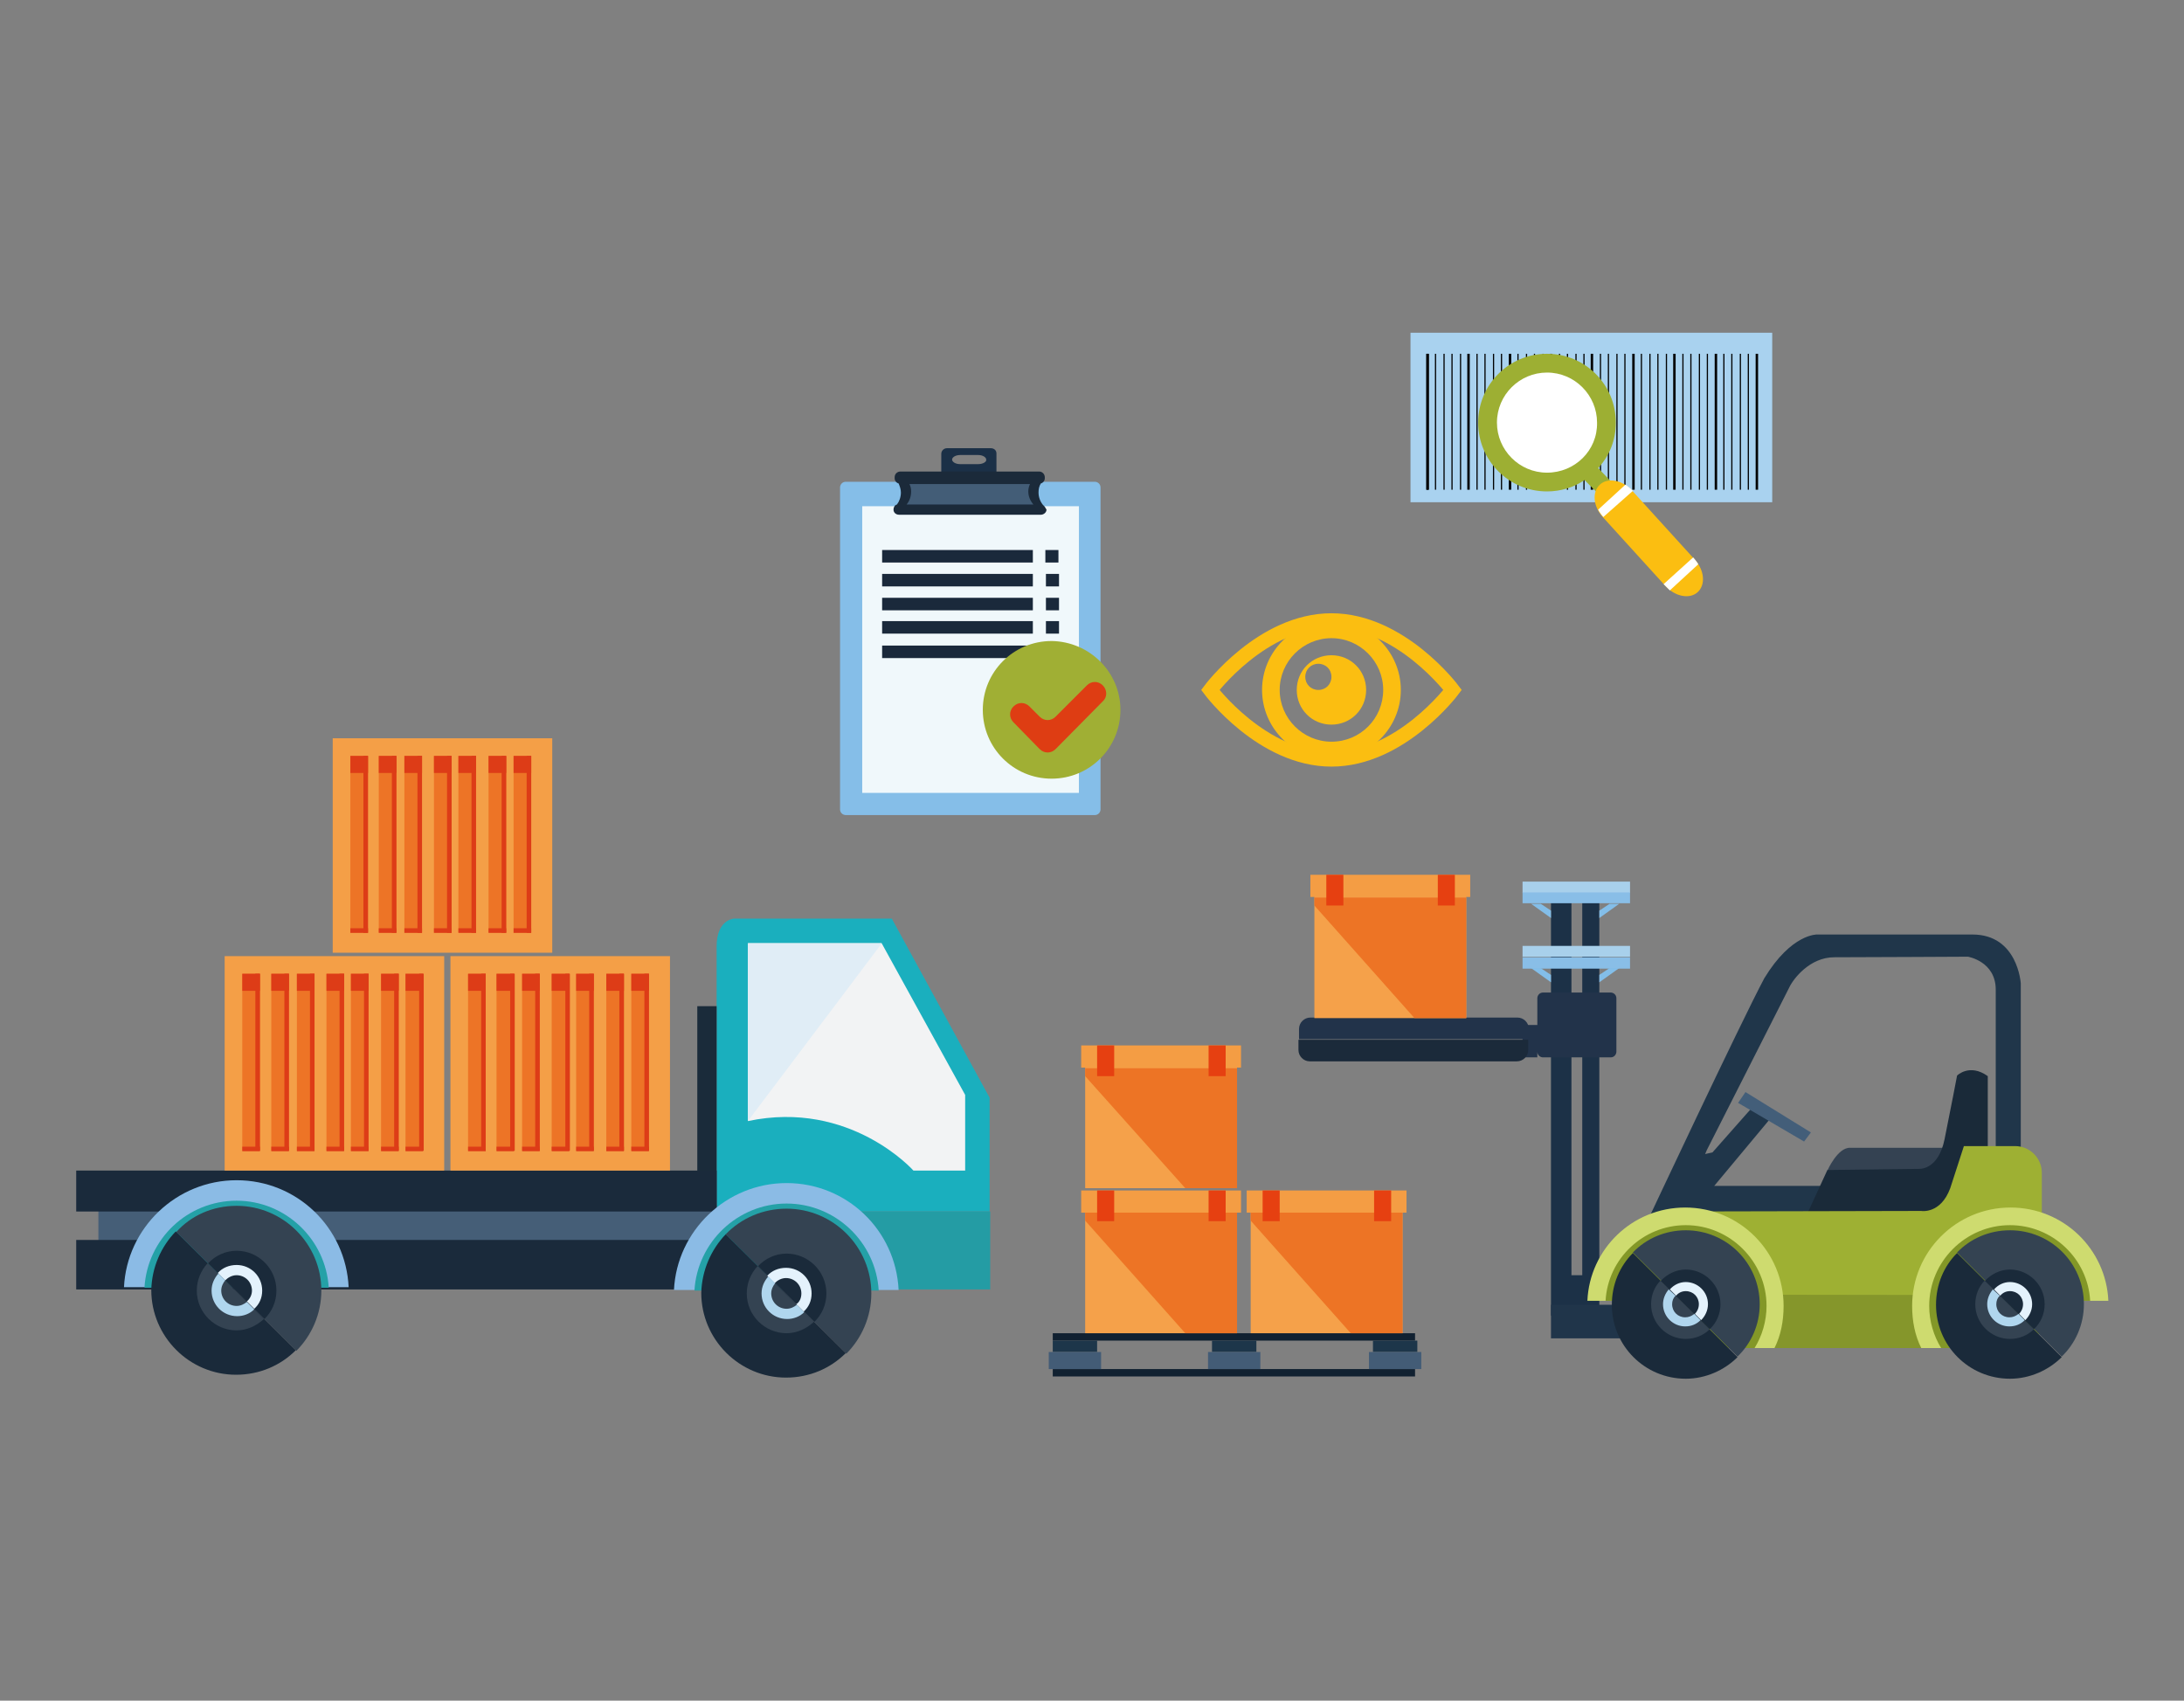 <?xml version="1.0" encoding="UTF-8" standalone="no"?> <svg xmlns="http://www.w3.org/2000/svg" xmlns:xlink="http://www.w3.org/1999/xlink" xmlns:serif="http://www.serif.com/" width="100%" height="100%" viewBox="0 0 384 299" version="1.1" xml:space="preserve" style="fill-rule:evenodd;clip-rule:evenodd;stroke-miterlimit:10;"><rect x="0" y="0" width="384" height="299" fill="#808080" stroke="none"/> <g> <g> <rect x="248" y="58.5" width="63.6" height="29.8" style="fill:rgb(169,210,239);"></rect> <g> <path d="M251,62.2L251,86.1" style="fill:none;fill-rule:nonzero;stroke:black;stroke-width:0.43px;"></path> <path d="M251,62.2L251,86.1" style="fill:none;fill-rule:nonzero;stroke:black;stroke-width:0.43px;"></path> <path d="M252.4,62.2L252.4,86.1" style="fill:none;fill-rule:nonzero;stroke:black;stroke-width:0.21px;"></path> <path d="M253.9,62.2L253.9,86.1" style="fill:none;fill-rule:nonzero;stroke:black;stroke-width:0.21px;"></path> <path d="M255.3,62.2L255.3,86.1" style="fill:none;fill-rule:nonzero;stroke:black;stroke-width:0.21px;"></path> <path d="M256.8,62.2L256.8,86.1" style="fill:none;fill-rule:nonzero;stroke:black;stroke-width:0.21px;"></path> <path d="M258.2,62.2L258.2,86.1" style="fill:none;fill-rule:nonzero;stroke:black;stroke-width:0.43px;"></path> <path d="M259.7,62.2L259.7,86.1" style="fill:none;fill-rule:nonzero;stroke:black;stroke-width:0.21px;"></path> <path d="M261.1,62.2L261.1,86.1" style="fill:none;fill-rule:nonzero;stroke:black;stroke-width:0.21px;"></path> <path d="M262.6,62.2L262.6,86.1" style="fill:none;fill-rule:nonzero;stroke:black;stroke-width:0.21px;"></path> <path d="M264,62.2L264,86.1" style="fill:none;fill-rule:nonzero;stroke:black;stroke-width:0.21px;"></path> <path d="M265.5,62.2L265.5,86.1" style="fill:none;fill-rule:nonzero;stroke:black;stroke-width:0.43px;"></path> <path d="M266.9,62.2L266.9,86.1" style="fill:none;fill-rule:nonzero;stroke:black;stroke-width:0.21px;"></path> <path d="M268.4,62.2L268.4,86.1" style="fill:none;fill-rule:nonzero;stroke:black;stroke-width:0.21px;"></path> <path d="M269.8,62.2L269.8,86.1" style="fill:none;fill-rule:nonzero;stroke:black;stroke-width:0.21px;"></path> <path d="M271.3,62.2L271.3,86.1" style="fill:none;fill-rule:nonzero;stroke:black;stroke-width:0.21px;"></path> <path d="M272.7,62.2L272.7,86.1" style="fill:none;fill-rule:nonzero;stroke:black;stroke-width:0.43px;"></path> <path d="M274.2,62.2L274.2,86.1" style="fill:none;fill-rule:nonzero;stroke:black;stroke-width:0.21px;"></path> <path d="M275.6,62.2L275.6,86.1" style="fill:none;fill-rule:nonzero;stroke:black;stroke-width:0.21px;"></path> <path d="M277.1,62.2L277.1,86.1" style="fill:none;fill-rule:nonzero;stroke:black;stroke-width:0.21px;"></path> <path d="M278.5,62.2L278.5,86.1" style="fill:none;fill-rule:nonzero;stroke:black;stroke-width:0.21px;"></path> <path d="M279.9,62.2L279.9,86.1" style="fill:none;fill-rule:nonzero;stroke:black;stroke-width:0.43px;"></path> <path d="M281.4,62.2L281.4,86.1" style="fill:none;fill-rule:nonzero;stroke:black;stroke-width:0.21px;"></path> <path d="M282.8,62.2L282.8,86.1" style="fill:none;fill-rule:nonzero;stroke:black;stroke-width:0.21px;"></path> <path d="M284.3,62.2L284.3,86.1" style="fill:none;fill-rule:nonzero;stroke:black;stroke-width:0.21px;"></path> <path d="M285.7,62.2L285.7,86.1" style="fill:none;fill-rule:nonzero;stroke:black;stroke-width:0.21px;"></path> <path d="M287.2,62.2L287.2,86.1" style="fill:none;fill-rule:nonzero;stroke:black;stroke-width:0.43px;"></path> <path d="M288.6,62.2L288.6,86.1" style="fill:none;fill-rule:nonzero;stroke:black;stroke-width:0.21px;"></path> <path d="M290.1,62.2L290.1,86.1" style="fill:none;fill-rule:nonzero;stroke:black;stroke-width:0.21px;"></path> <path d="M291.5,62.2L291.5,86.1" style="fill:none;fill-rule:nonzero;stroke:black;stroke-width:0.21px;"></path> <path d="M293,62.2L293,86.1" style="fill:none;fill-rule:nonzero;stroke:black;stroke-width:0.21px;"></path> <path d="M294.4,62.2L294.4,86.1" style="fill:none;fill-rule:nonzero;stroke:black;stroke-width:0.43px;"></path> <path d="M295.9,62.2L295.9,86.1" style="fill:none;fill-rule:nonzero;stroke:black;stroke-width:0.21px;"></path> <path d="M297.3,62.2L297.3,86.1" style="fill:none;fill-rule:nonzero;stroke:black;stroke-width:0.21px;"></path> <path d="M298.8,62.2L298.8,86.1" style="fill:none;fill-rule:nonzero;stroke:black;stroke-width:0.21px;"></path> <path d="M300.2,62.2L300.2,86.1" style="fill:none;fill-rule:nonzero;stroke:black;stroke-width:0.21px;"></path> <path d="M301.7,62.2L301.7,86.1" style="fill:none;fill-rule:nonzero;stroke:black;stroke-width:0.43px;"></path> <path d="M303.1,62.2L303.1,86.1" style="fill:none;fill-rule:nonzero;stroke:black;stroke-width:0.21px;"></path> <path d="M304.5,62.2L304.5,86.1" style="fill:none;fill-rule:nonzero;stroke:black;stroke-width:0.21px;"></path> <path d="M306,62.2L306,86.1" style="fill:none;fill-rule:nonzero;stroke:black;stroke-width:0.21px;"></path> <path d="M307.4,62.2L307.4,86.1" style="fill:none;fill-rule:nonzero;stroke:black;stroke-width:0.21px;"></path> <path d="M308.9,62.2L308.9,86.1" style="fill:none;fill-rule:nonzero;stroke:black;stroke-width:0.43px;"></path> </g> </g> <g> <path d="M284.1,74.3C284.1,67.6 278.7,62.2 272,62.2C265.3,62.2 259.9,67.6 259.9,74.3C259.9,81 265.3,86.4 272,86.4C274.4,86.4 276.7,85.7 278.6,84.4L281.3,87.1L283.5,84.9L281,82.3C283,80.1 284.1,77.4 284.1,74.3Z" style="fill:rgb(157,175,51);fill-rule:nonzero;"></path> <path d="M272,83.1C267.1,83.1 263.2,79.1 263.2,74.3C263.2,69.4 267.2,65.5 272,65.5C276.9,65.5 280.8,69.5 280.8,74.3C280.9,79.2 276.9,83.1 272,83.1Z" style="fill:white;fill-rule:nonzero;"></path> <path d="M298,98.4C299.7,100.3 299.9,102.8 298.5,104.1C297.1,105.4 294.5,104.9 292.8,103L281.8,90.9C280.1,89 279.9,86.5 281.3,85.2C282.7,83.9 285.3,84.4 287,86.3L298,98.4Z" style="fill:rgb(251,190,17);fill-rule:nonzero;"></path> <path d="M285.8,85.2C285.8,85.2 286.5,85.7 287.1,86.3L281.9,90.9C281.9,90.9 281.2,90.1 281,89.6L285.8,85.2Z" style="fill:white;fill-rule:nonzero;"></path> <path d="M292.5,102.7L297.7,98C297.7,98 298.4,98.8 298.6,99.2L293.6,103.8C293.6,103.8 293.1,103.3 292.5,102.7Z" style="fill:white;fill-rule:nonzero;"></path> </g> <g> <g> <rect x="185.1" y="234.4" width="63.7" height="1.3" style="fill:rgb(17,33,49);"></rect> <rect x="185.1" y="240.7" width="63.7" height="1.3" style="fill:rgb(17,33,49);"></rect> <rect x="185.1" y="235.7" width="7.8" height="2" style="fill:rgb(29,54,74);"></rect> <rect x="184.4" y="237.7" width="9.2" height="3" style="fill:rgb(67,92,118);"></rect> <rect x="213.1" y="235.7" width="7.8" height="2" style="fill:rgb(29,54,74);"></rect> <rect x="212.4" y="237.7" width="9.2" height="3" style="fill:rgb(67,92,118);"></rect> <rect x="241.4" y="235.7" width="7.8" height="2" style="fill:rgb(29,54,74);"></rect> <rect x="240.7" y="237.7" width="9.2" height="3" style="fill:rgb(67,92,118);"></rect> </g> <g> <g> <path d="M276.3,156.9L276.3,224.2L278.2,224.2L278.2,156.9L281.2,156.9L281.2,231.3L272.7,231.3L272.7,156.9L276.3,156.9Z" style="fill:rgb(28,49,71);fill-rule:nonzero;"></path> <rect x="272.7" y="229.4" width="23.7" height="5.9" style="fill:rgb(32,53,74);"></rect> <path d="M294.4,213.9L289.7,214.6C289.7,214.6 305.9,180.1 310.2,172C315,164.1 319.5,164.3 319.5,164.3L346.8,164.3C354.8,164.3 355.3,172.9 355.3,172.9L355.3,202.8L350.9,202.6L350.9,174C350.9,169 346,168.2 346,168.2C346,168.2 326.9,168.3 322.5,168.3C318.2,168.3 315.3,172.1 314.6,173.6C313.8,175.2 300.1,202.2 300.1,202.2L299.8,202.9L301.1,202.6L308.7,194L311.4,196.5L301.4,208.5L322.8,208.5L322.8,213.7L297.8,213.7L297.7,213.6L295.3,213.6L294.4,213.9Z" style="fill:rgb(32,54,74);fill-rule:nonzero;"></path> <g> <path d="M321.3,205.8C321.3,205.8 323.1,201.7 325.3,201.8L342.7,201.8L341.4,205.8L321.3,205.8Z" style="fill:rgb(52,66,82);fill-rule:nonzero;"></path> <path d="M349.5,189.2L349.5,214.6L317.2,214.6L321.3,205.7L337.5,205.5C337.5,205.5 340.8,205.7 341.9,200.3C343,194.9 344.1,189.1 344.1,189.1C344.1,189.1 346.3,186.9 349.5,189.2Z" style="fill:rgb(26,42,57);fill-rule:nonzero;"></path> </g> <g> <path d="M359,227.7L359,232.3C359,234.9 356.9,237 354.3,237L294.3,237C291.7,237 289.6,234.9 289.6,232.3L289.6,227.5L359,227.7Z" style="fill:rgb(133,150,43);fill-rule:nonzero;"></path> <path d="M337.8,212.9C337.8,212.9 341.2,213.5 342.9,208.9L345.3,201.5L354.3,201.5C356.9,201.5 359,203.6 359,206.2L359,227.7L289.6,227.6L292.7,213L337.8,212.9Z" style="fill:rgb(158,176,51);fill-rule:nonzero;"></path> </g> <g> <path d="M353.4,228.7L353.4,237L337.8,237C336.7,234.8 336.2,232.3 336.2,229.6C336.2,220.1 343.9,212.3 353.5,212.3C362.8,212.3 370.3,219.6 370.7,228.7L353.4,228.7Z" style="fill:rgb(206,219,111);fill-rule:nonzero;"></path> <path d="M353.4,228.7L353.4,237L341.3,237C340,234.9 339.2,232.3 339.2,229.6C339.2,221.8 345.6,215.4 353.4,215.4C360.9,215.4 367.1,221.3 367.5,228.7L353.4,228.7Z" style="fill:rgb(131,151,39);fill-rule:nonzero;"></path> <g> <path d="M353.4,216.3C360.6,216.3 366.4,222.1 366.4,229.3C366.4,232.9 364.9,236.2 362.5,238.5L344.1,220.2C346.4,217.8 349.7,216.3 353.4,216.3Z" style="fill:rgb(52,67,82);fill-rule:nonzero;"></path> <path d="M344.1,220.3L362.5,238.6C360.2,240.9 356.9,242.4 353.4,242.4C346.2,242.4 340.4,236.6 340.4,229.4C340.4,225.8 341.8,222.6 344.1,220.3Z" style="fill:rgb(26,42,58);fill-rule:nonzero;"></path> </g> <g> <path d="M357.6,233.7C356.5,234.8 355,235.4 353.4,235.4C350.1,235.4 347.3,232.7 347.3,229.3C347.3,227.7 347.9,226.2 349,225.1L357.6,233.7Z" style="fill:rgb(52,67,82);fill-rule:nonzero;"></path> <path d="M353.4,223.2C356.7,223.2 359.5,225.9 359.5,229.3C359.5,231 358.8,232.6 357.6,233.7L349,225.2C350.1,224 351.7,223.2 353.4,223.2Z" style="fill:rgb(26,42,58);fill-rule:nonzero;"></path> </g> <g> <path d="M355.7,229.3C355.7,228 354.7,227 353.4,227C352.7,227 352.1,227.3 351.7,227.8L350.6,226.7C351.3,225.9 352.3,225.4 353.4,225.4C355.5,225.4 357.3,227.1 357.3,229.3C357.3,230.4 356.8,231.4 356.1,232.1L355,231C355.4,230.6 355.7,230 355.7,229.3Z" style="fill:rgb(228,242,252);fill-rule:nonzero;"></path> <path d="M351.6,227.8C351.2,228.2 351,228.7 351,229.3C351,230.6 352,231.6 353.3,231.6C353.9,231.6 354.4,231.4 354.9,231L356,232.1C355.3,232.8 354.4,233.2 353.3,233.2C351.2,233.2 349.4,231.5 349.4,229.3C349.4,228.3 349.8,227.4 350.4,226.7L351.6,227.8Z" style="fill:rgb(176,214,238);fill-rule:nonzero;"></path> </g> </g> <g> <path d="M296.4,228.7L296.4,237L312,237C313.1,234.8 313.6,232.3 313.6,229.6C313.6,220.1 305.9,212.3 296.3,212.3C287,212.3 279.5,219.6 279.1,228.7L296.4,228.7Z" style="fill:rgb(206,219,111);fill-rule:nonzero;"></path> <path d="M296.4,228.7L296.4,237L308.5,237C309.8,234.9 310.6,232.3 310.6,229.6C310.6,221.8 304.2,215.4 296.4,215.4C288.9,215.4 282.7,221.3 282.3,228.7L296.4,228.7Z" style="fill:rgb(131,151,39);fill-rule:nonzero;"></path> <g> <path d="M296.4,216.3C303.6,216.3 309.4,222.1 309.4,229.3C309.4,232.9 307.9,236.2 305.5,238.5L287.1,220.2C289.4,217.8 292.7,216.3 296.4,216.3Z" style="fill:rgb(52,67,82);fill-rule:nonzero;"></path> <path d="M287.1,220.3L305.5,238.6C303.2,240.9 299.9,242.4 296.4,242.4C289.2,242.4 283.4,236.6 283.4,229.4C283.4,225.8 284.8,222.6 287.1,220.3Z" style="fill:rgb(26,42,58);fill-rule:nonzero;"></path> </g> <g> <path d="M300.6,233.7C299.5,234.8 298,235.4 296.4,235.4C293.1,235.4 290.3,232.7 290.3,229.3C290.3,227.7 290.9,226.2 292,225.1L300.6,233.7Z" style="fill:rgb(52,67,82);fill-rule:nonzero;"></path> <path d="M296.4,223.2C299.7,223.2 302.5,225.9 302.5,229.3C302.5,231 301.8,232.6 300.6,233.7L292,225.2C293.1,224 294.7,223.2 296.4,223.2Z" style="fill:rgb(26,42,58);fill-rule:nonzero;"></path> </g> <g> <path d="M298.7,229.3C298.7,228 297.7,227 296.4,227C295.7,227 295.1,227.3 294.7,227.8L293.6,226.7C294.3,225.9 295.3,225.4 296.4,225.4C298.5,225.4 300.3,227.1 300.3,229.3C300.3,230.4 299.8,231.4 299.1,232.1L298,231C298.4,230.6 298.7,230 298.7,229.3Z" style="fill:rgb(228,242,252);fill-rule:nonzero;"></path> <path d="M294.6,227.8C294.2,228.2 294,228.7 294,229.3C294,230.6 295,231.6 296.3,231.6C296.9,231.6 297.4,231.4 297.9,231L299,232.1C298.3,232.8 297.4,233.2 296.3,233.2C294.2,233.2 292.4,231.5 292.4,229.3C292.4,228.3 292.8,227.4 293.4,226.7L294.6,227.8Z" style="fill:rgb(176,214,238);fill-rule:nonzero;"></path> </g> </g> <g> <g> <rect x="267.7" y="166.3" width="18.9" height="1.9" style="fill:rgb(168,208,235);"></rect> <rect x="267.7" y="168.3" width="18.9" height="2" style="fill:rgb(137,190,231);"></rect> </g> <path d="M270.9,170.2L272.7,171.4L272.7,172.7L269.2,170.2L270.9,170.2Z" style="fill:rgb(131,190,233);fill-rule:nonzero;"></path> <path d="M283,170.2L281.2,171.4L281.2,172.7L284.7,170.2L283,170.2Z" style="fill:rgb(131,190,233);fill-rule:nonzero;"></path> </g> <g> <g> <rect x="267.7" y="155" width="18.9" height="2" style="fill:rgb(168,208,235);"></rect> <rect x="267.7" y="156.9" width="18.9" height="1.9" style="fill:rgb(137,190,231);"></rect> </g> <path d="M270.9,158.9L272.7,160.1L272.7,161.4L269.2,158.9L270.9,158.9Z" style="fill:rgb(131,190,233);fill-rule:nonzero;"></path> <path d="M283,158.9L281.2,160.1L281.2,161.4L284.7,158.9L283,158.9Z" style="fill:rgb(131,190,233);fill-rule:nonzero;"></path> </g> <path d="M318.4,199.1L306.9,192L305.6,193.9L317.2,200.7L318.4,199.1Z" style="fill:rgb(67,94,121);fill-rule:nonzero;"></path> </g> <path d="M283.2,174.5L271.3,174.5C270.7,174.5 270.3,175 270.3,175.5L270.3,180.2L267.7,180.2L267.7,185.9L270.3,185.9L270.3,184.9C270.3,185.5 270.8,185.9 271.3,185.9L283.2,185.9C283.8,185.9 284.2,185.4 284.2,184.9L284.2,175.5C284.2,174.9 283.7,174.5 283.2,174.5Z" style="fill:rgb(34,51,74);fill-rule:nonzero;"></path> <g> <path d="M268.8,180.9C268.8,179.8 267.9,178.9 266.8,178.9L230.4,178.9C229.3,178.9 228.4,179.8 228.4,180.9L228.4,182.7L268.9,182.7L268.9,180.9L268.8,180.9Z" style="fill:rgb(34,51,74);fill-rule:nonzero;"></path> <path d="M228.3,182.8L228.3,184.6C228.3,185.7 229.2,186.6 230.3,186.6L266.7,186.6C267.8,186.6 268.7,185.7 268.7,184.6L268.7,182.8L228.3,182.8Z" style="fill:rgb(27,42,58);fill-rule:nonzero;"></path> </g> </g> <g> <rect x="231.1" y="157" width="26.7" height="22" style="fill:rgb(245,161,74);"></rect> <rect x="230.4" y="153.8" width="28.1" height="3.9" style="fill:rgb(244,157,68);"></rect> <path d="M231.1,159.2L248.7,179L257.8,179L257.8,157.8L231.1,157.8L231.1,159.2Z" style="fill:rgb(237,116,37);fill-rule:nonzero;"></path> <rect x="233.2" y="153.8" width="3" height="5.4" style="fill:rgb(230,64,17);"></rect> <rect x="252.8" y="153.8" width="3" height="5.4" style="fill:rgb(230,64,17);"></rect> </g> <g> <rect x="190.8" y="212.4" width="26.7" height="22" style="fill:rgb(245,161,74);"></rect> <rect x="190.1" y="209.3" width="28.1" height="3.9" style="fill:rgb(244,157,68);"></rect> <path d="M190.8,214.6L208.4,234.4L217.5,234.4L217.5,213.2L190.8,213.2L190.8,214.6Z" style="fill:rgb(237,116,37);fill-rule:nonzero;"></path> <rect x="192.9" y="209.3" width="3" height="5.4" style="fill:rgb(230,64,17);"></rect> <rect x="212.5" y="209.3" width="3" height="5.4" style="fill:rgb(230,64,17);"></rect> </g> <g> <rect x="190.8" y="186.9" width="26.7" height="22" style="fill:rgb(245,161,74);"></rect> <rect x="190.1" y="183.8" width="28.1" height="3.9" style="fill:rgb(244,157,68);"></rect> <path d="M190.8,189.2L208.4,208.9L217.5,208.9L217.5,187.8L190.8,187.8L190.8,189.2Z" style="fill:rgb(237,116,37);fill-rule:nonzero;"></path> <rect x="192.9" y="183.8" width="3" height="5.4" style="fill:rgb(230,64,17);"></rect> <rect x="212.5" y="183.8" width="3" height="5.4" style="fill:rgb(230,64,17);"></rect> </g> <g> <rect x="219.9" y="212.4" width="26.7" height="22" style="fill:rgb(245,161,74);"></rect> <rect x="219.2" y="209.3" width="28.1" height="3.9" style="fill:rgb(244,157,68);"></rect> <path d="M219.9,214.6L237.5,234.4L246.6,234.4L246.6,213.2L219.9,213.2L219.9,214.6Z" style="fill:rgb(237,116,37);fill-rule:nonzero;"></path> <rect x="222" y="209.3" width="3" height="5.4" style="fill:rgb(230,64,17);"></rect> <rect x="241.6" y="209.3" width="3" height="5.4" style="fill:rgb(230,64,17);"></rect> </g> </g> <g> <g> <path d="M126,166.4C126,161.6 129.1,161.5 129.1,161.5L156.8,161.5L174,193L174,213L126,213L126,166.4Z" style="fill:rgb(26,175,190);fill-rule:nonzero;"></path> <rect x="126" y="213" width="48.1" height="13.7" style="fill:rgb(36,156,164);"></rect> </g> <path d="M169.7,205.8L160.6,205.8C160.6,205.8 149.5,193.3 131.5,197.1L131.5,165.8L155,165.8L169.7,192.5L169.7,205.8Z" style="fill:rgb(242,243,244);fill-rule:nonzero;"></path> <path d="M155,165.9L131.5,197.1L131.5,165.9L155,165.9Z" style="fill:rgb(224,237,246);fill-rule:nonzero;"></path> <rect x="122.6" y="176.9" width="3.4" height="36.1" style="fill:rgb(26,43,58);"></rect> <rect x="17.3" y="211.9" width="108.7" height="7.2" style="fill:rgb(69,94,119);"></rect> <rect x="13.4" y="205.8" width="112.6" height="7.2" style="fill:rgb(26,42,59);"></rect> <rect x="13.4" y="218" width="112.6" height="8.7" style="fill:rgb(26,42,59);"></rect> <g> <path d="M138.3,208C148.9,208 157.5,216.3 158,226.8L118.5,226.8C119,216.4 127.7,208 138.3,208Z" style="fill:rgb(139,187,229);fill-rule:nonzero;"></path> <path d="M138.3,211.6C146.9,211.6 154,218.4 154.5,226.9L122.1,226.9C122.6,218.4 129.7,211.6 138.3,211.6Z" style="fill:rgb(36,161,167);fill-rule:nonzero;"></path> <g> <path d="M138.3,212.5C146.5,212.5 153.2,219.2 153.2,227.4C153.2,231.5 151.5,235.3 148.8,238L127.6,217C130.3,214.2 134.1,212.5 138.3,212.5Z" style="fill:rgb(52,67,82);fill-rule:nonzero;"></path> <path d="M127.6,217L148.7,237.9C146,240.6 142.3,242.2 138.2,242.2C130,242.2 123.3,235.5 123.3,227.3C123.4,223.4 125,219.7 127.6,217Z" style="fill:rgb(26,42,58);fill-rule:nonzero;"></path> </g> <g> <path d="M143.1,232.4C141.8,233.6 140.1,234.4 138.3,234.4C134.5,234.4 131.3,231.3 131.3,227.4C131.3,225.6 132,223.9 133.2,222.6L143.1,232.4Z" style="fill:rgb(52,67,82);fill-rule:nonzero;"></path> <path d="M138.3,220.4C142.1,220.4 145.3,223.5 145.3,227.4C145.3,229.4 144.5,231.1 143.2,232.4L133.3,222.6C134.5,221.3 136.3,220.4 138.3,220.4Z" style="fill:rgb(26,42,58);fill-rule:nonzero;"></path> </g> <g> <path d="M140.9,227.4C140.9,225.9 139.7,224.7 138.2,224.7C137.4,224.7 136.7,225.1 136.2,225.6L134.9,224.3C135.7,223.4 136.9,222.9 138.2,222.9C140.7,222.9 142.7,224.9 142.7,227.4C142.7,228.7 142.2,229.8 141.3,230.6L140,229.3C140.6,228.9 140.9,228.2 140.9,227.4Z" style="fill:rgb(228,242,252);fill-rule:nonzero;"></path> <path d="M136.3,225.6C135.9,226.1 135.6,226.7 135.6,227.4C135.6,228.9 136.8,230.1 138.3,230.1C139,230.1 139.6,229.8 140.1,229.4L141.4,230.7C140.6,231.5 139.5,231.9 138.4,231.9C135.9,231.9 133.9,229.9 133.9,227.4C133.9,226.2 134.4,225.2 135.1,224.4L136.3,225.6Z" style="fill:rgb(176,214,238);fill-rule:nonzero;"></path> </g> </g> <g> <path d="M41.6,207.5C52.2,207.5 60.8,215.8 61.3,226.3L21.8,226.3C22.3,215.9 31,207.5 41.6,207.5Z" style="fill:rgb(139,187,229);fill-rule:nonzero;"></path> <path d="M41.6,211.1C50.2,211.1 57.3,217.9 57.8,226.4L25.4,226.4C25.9,217.8 33,211.1 41.6,211.1Z" style="fill:rgb(36,161,167);fill-rule:nonzero;"></path> <g> <path d="M41.6,212C49.8,212 56.5,218.7 56.5,226.9C56.5,231 54.8,234.8 52.1,237.5L31,216.6C33.6,213.7 37.4,212 41.6,212Z" style="fill:rgb(52,67,82);fill-rule:nonzero;"></path> <path d="M30.9,216.5L52,237.4C49.3,240.1 45.6,241.7 41.5,241.7C33.3,241.7 26.6,235 26.6,226.8C26.7,222.8 28.3,219.2 30.9,216.5Z" style="fill:rgb(26,42,58);fill-rule:nonzero;"></path> </g> <g> <path d="M46.4,231.9C45.1,233.1 43.4,233.9 41.6,233.9C37.8,233.9 34.6,230.8 34.6,226.9C34.6,225.1 35.3,223.4 36.5,222.1L46.4,231.9Z" style="fill:rgb(52,67,82);fill-rule:nonzero;"></path> <path d="M41.6,219.9C45.4,219.9 48.6,223 48.6,226.9C48.6,228.9 47.8,230.6 46.5,231.9L36.6,222.1C37.8,220.8 39.6,219.9 41.6,219.9Z" style="fill:rgb(26,42,58);fill-rule:nonzero;"></path> </g> <g> <path d="M44.3,226.9C44.3,225.4 43.1,224.2 41.6,224.2C40.8,224.2 40.1,224.6 39.6,225.1L38.3,223.8C39.1,222.9 40.3,222.4 41.6,222.4C44.1,222.4 46.1,224.4 46.1,226.9C46.1,228.2 45.6,229.3 44.7,230.1L43.4,228.8C43.9,228.4 44.3,227.7 44.3,226.9Z" style="fill:rgb(228,242,252);fill-rule:nonzero;"></path> <path d="M39.6,225.1C39.2,225.6 38.9,226.2 38.9,226.9C38.9,228.4 40.1,229.6 41.6,229.6C42.3,229.6 42.9,229.3 43.4,228.9L44.7,230.2C43.9,231 42.8,231.4 41.7,231.4C39.2,231.4 37.2,229.4 37.2,226.9C37.2,225.7 37.7,224.7 38.4,223.9L39.6,225.1Z" style="fill:rgb(176,214,238);fill-rule:nonzero;"></path> </g> </g> <g> <rect x="79.2" y="168.1" width="38.6" height="37.7" style="fill:rgb(244,159,71);"></rect> <g> <rect x="111" y="171.2" width="3.1" height="31.1" style="fill:rgb(237,116,38);"></rect> <rect x="113.3" y="171.2" width="0.8" height="31.1" style="fill:rgb(221,60,23);"></rect> <rect x="111" y="171.2" width="3.1" height="3" style="fill:rgb(221,60,23);"></rect> <rect x="111" y="201.6" width="3.1" height="0.8" style="fill:rgb(221,60,23);"></rect> </g> <g> <rect x="106.6" y="171.2" width="3.1" height="31.1" style="fill:rgb(237,116,38);"></rect> <rect x="108.9" y="171.2" width="0.8" height="31.1" style="fill:rgb(221,60,23);"></rect> <rect x="106.6" y="171.2" width="3.1" height="3" style="fill:rgb(221,60,23);"></rect> <rect x="106.6" y="201.6" width="3.1" height="0.8" style="fill:rgb(221,60,23);"></rect> </g> <g> <rect x="101.3" y="171.2" width="3.1" height="31.1" style="fill:rgb(237,116,38);"></rect> <rect x="103.6" y="171.2" width="0.8" height="31.1" style="fill:rgb(221,60,23);"></rect> <rect x="101.3" y="171.2" width="3.1" height="3" style="fill:rgb(221,60,23);"></rect> <rect x="101.3" y="201.6" width="3.1" height="0.8" style="fill:rgb(221,60,23);"></rect> </g> <g> <rect x="97" y="171.2" width="3.1" height="31.1" style="fill:rgb(237,116,38);"></rect> <rect x="99.4" y="171.2" width="0.8" height="31.1" style="fill:rgb(221,60,23);"></rect> <rect x="97" y="171.2" width="3.1" height="3" style="fill:rgb(221,60,23);"></rect> <rect x="97" y="201.6" width="3.1" height="0.8" style="fill:rgb(221,60,23);"></rect> </g> <g> <rect x="91.8" y="171.2" width="3.1" height="31.1" style="fill:rgb(237,116,38);"></rect> <rect x="94.1" y="171.2" width="0.8" height="31.1" style="fill:rgb(221,60,23);"></rect> <rect x="91.8" y="171.2" width="3.1" height="3" style="fill:rgb(221,60,23);"></rect> <rect x="91.8" y="201.6" width="3.1" height="0.8" style="fill:rgb(221,60,23);"></rect> </g> <g> <rect x="87.3" y="171.2" width="3.1" height="31.1" style="fill:rgb(237,116,38);"></rect> <rect x="89.7" y="171.2" width="0.8" height="31.1" style="fill:rgb(221,60,23);"></rect> <rect x="87.3" y="171.2" width="3.1" height="3" style="fill:rgb(221,60,23);"></rect> <rect x="87.3" y="201.6" width="3.1" height="0.8" style="fill:rgb(221,60,23);"></rect> </g> <g> <rect x="82.3" y="171.2" width="3.1" height="31.1" style="fill:rgb(237,116,38);"></rect> <rect x="84.6" y="171.2" width="0.8" height="31.1" style="fill:rgb(221,60,23);"></rect> <rect x="82.3" y="171.2" width="3.1" height="3" style="fill:rgb(221,60,23);"></rect> <rect x="82.3" y="201.6" width="3.1" height="0.8" style="fill:rgb(221,60,23);"></rect> </g> </g> <g> <rect x="39.5" y="168.1" width="38.6" height="37.7" style="fill:rgb(244,159,71);"></rect> <g> <rect x="71.3" y="171.2" width="3.1" height="31.1" style="fill:rgb(237,116,38);"></rect> <rect x="73.7" y="171.2" width="0.8" height="31.1" style="fill:rgb(221,60,23);"></rect> <rect x="71.3" y="171.2" width="3.1" height="3" style="fill:rgb(221,60,23);"></rect> <rect x="71.3" y="201.6" width="3.1" height="0.8" style="fill:rgb(221,60,23);"></rect> </g> <g> <rect x="67" y="171.2" width="3.1" height="31.1" style="fill:rgb(237,116,38);"></rect> <rect x="69.3" y="171.2" width="0.8" height="31.1" style="fill:rgb(221,60,23);"></rect> <rect x="67" y="171.2" width="3.1" height="3" style="fill:rgb(221,60,23);"></rect> <rect x="67" y="201.6" width="3.1" height="0.8" style="fill:rgb(221,60,23);"></rect> </g> <g> <rect x="61.7" y="171.2" width="3.1" height="31.1" style="fill:rgb(237,116,38);"></rect> <rect x="64" y="171.2" width="0.8" height="31.1" style="fill:rgb(221,60,23);"></rect> <rect x="61.7" y="171.2" width="3.1" height="3" style="fill:rgb(221,60,23);"></rect> <rect x="61.7" y="201.6" width="3.1" height="0.8" style="fill:rgb(221,60,23);"></rect> </g> <g> <rect x="57.4" y="171.2" width="3.1" height="31.1" style="fill:rgb(237,116,38);"></rect> <rect x="59.7" y="171.2" width="0.8" height="31.1" style="fill:rgb(221,60,23);"></rect> <rect x="57.4" y="171.2" width="3.1" height="3" style="fill:rgb(221,60,23);"></rect> <rect x="57.4" y="201.6" width="3.1" height="0.8" style="fill:rgb(221,60,23);"></rect> </g> <g> <rect x="52.2" y="171.2" width="3.1" height="31.1" style="fill:rgb(237,116,38);"></rect> <rect x="54.5" y="171.2" width="0.8" height="31.1" style="fill:rgb(221,60,23);"></rect> <rect x="52.2" y="171.2" width="3.1" height="3" style="fill:rgb(221,60,23);"></rect> <rect x="52.2" y="201.6" width="3.1" height="0.8" style="fill:rgb(221,60,23);"></rect> </g> <g> <rect x="47.7" y="171.2" width="3.1" height="31.1" style="fill:rgb(237,116,38);"></rect> <rect x="50" y="171.2" width="0.8" height="31.1" style="fill:rgb(221,60,23);"></rect> <rect x="47.7" y="171.2" width="3.1" height="3" style="fill:rgb(221,60,23);"></rect> <rect x="47.7" y="201.6" width="3.1" height="0.8" style="fill:rgb(221,60,23);"></rect> </g> <g> <rect x="42.6" y="171.2" width="3.1" height="31.1" style="fill:rgb(237,116,38);"></rect> <rect x="44.9" y="171.2" width="0.8" height="31.1" style="fill:rgb(221,60,23);"></rect> <rect x="42.6" y="171.2" width="3.1" height="3" style="fill:rgb(221,60,23);"></rect> <rect x="42.6" y="201.6" width="3.1" height="0.8" style="fill:rgb(221,60,23);"></rect> </g> </g> <g> <rect x="58.5" y="129.8" width="38.6" height="37.7" style="fill:rgb(244,159,71);"></rect> <g> <rect x="90.3" y="132.9" width="3.1" height="31.1" style="fill:rgb(237,116,38);"></rect> <rect x="92.6" y="132.9" width="0.8" height="31.1" style="fill:rgb(221,60,23);"></rect> <rect x="90.3" y="132.9" width="3.1" height="3" style="fill:rgb(221,60,23);"></rect> <rect x="90.3" y="163.2" width="3.1" height="0.8" style="fill:rgb(221,60,23);"></rect> </g> <g> <rect x="85.9" y="132.9" width="3.1" height="31.1" style="fill:rgb(237,116,38);"></rect> <rect x="88.2" y="132.9" width="0.8" height="31.1" style="fill:rgb(221,60,23);"></rect> <rect x="85.9" y="132.9" width="3.1" height="3" style="fill:rgb(221,60,23);"></rect> <rect x="85.9" y="163.2" width="3.1" height="0.8" style="fill:rgb(221,60,23);"></rect> </g> <g> <rect x="80.6" y="132.9" width="3.1" height="31.1" style="fill:rgb(237,116,38);"></rect> <rect x="82.9" y="132.9" width="0.8" height="31.1" style="fill:rgb(221,60,23);"></rect> <rect x="80.6" y="132.9" width="3.1" height="3" style="fill:rgb(221,60,23);"></rect> <rect x="80.6" y="163.2" width="3.1" height="0.8" style="fill:rgb(221,60,23);"></rect> </g> <g> <rect x="76.3" y="132.9" width="3.1" height="31.1" style="fill:rgb(237,116,38);"></rect> <rect x="78.6" y="132.9" width="0.8" height="31.1" style="fill:rgb(221,60,23);"></rect> <rect x="76.3" y="132.9" width="3.1" height="3" style="fill:rgb(221,60,23);"></rect> <rect x="76.3" y="163.2" width="3.1" height="0.8" style="fill:rgb(221,60,23);"></rect> </g> <g> <rect x="71.1" y="132.9" width="3.1" height="31.1" style="fill:rgb(237,116,38);"></rect> <rect x="73.4" y="132.9" width="0.8" height="31.1" style="fill:rgb(221,60,23);"></rect> <rect x="71.1" y="132.9" width="3.1" height="3" style="fill:rgb(221,60,23);"></rect> <rect x="71.1" y="163.2" width="3.1" height="0.8" style="fill:rgb(221,60,23);"></rect> </g> <g> <rect x="66.6" y="132.9" width="3.1" height="31.1" style="fill:rgb(237,116,38);"></rect> <rect x="68.9" y="132.9" width="0.8" height="31.1" style="fill:rgb(221,60,23);"></rect> <rect x="66.6" y="132.9" width="3.1" height="3" style="fill:rgb(221,60,23);"></rect> <rect x="66.6" y="163.2" width="3.1" height="0.8" style="fill:rgb(221,60,23);"></rect> </g> <g> <rect x="61.6" y="132.9" width="3.1" height="31.1" style="fill:rgb(237,116,38);"></rect> <rect x="63.9" y="132.9" width="0.8" height="31.1" style="fill:rgb(221,60,23);"></rect> <rect x="61.6" y="132.9" width="3.1" height="3" style="fill:rgb(221,60,23);"></rect> <rect x="61.6" y="163.2" width="3.1" height="0.8" style="fill:rgb(221,60,23);"></rect> </g> </g> </g> <g> <path d="M193.5,142.3C193.5,142.8 193.1,143.3 192.5,143.3L148.7,143.3C148.2,143.3 147.7,142.9 147.7,142.3L147.7,85.7C147.7,85.2 148.1,84.7 148.7,84.7L192.5,84.7C193,84.7 193.5,85.1 193.5,85.7L193.5,142.3Z" style="fill:rgb(133,190,232);fill-rule:nonzero;"></path> <rect x="151.6" y="89" width="38.1" height="50.4" style="fill:rgb(240,248,251);"></rect> <g> <path d="M174.2,78.8L166.5,78.8C166,78.8 165.5,79.2 165.5,79.8L165.5,83C165.5,83.5 165.9,84 166.5,84L174.2,84C174.7,84 175.2,83.6 175.2,83L175.2,79.7C175.2,79.2 174.8,78.8 174.2,78.8ZM172,81.6L168.8,81.6C168,81.6 167.4,81.2 167.4,80.8C167.4,80.4 168,80 168.8,80L172,80C172.8,80 173.4,80.4 173.4,80.8C173.5,81.2 172.8,81.6 172,81.6Z" style="fill:rgb(27,48,71);fill-rule:nonzero;"></path> <rect x="159" y="83.9" width="23" height="5.7" style="fill:rgb(67,93,119);"></rect> <path d="M183.4,88.8C182.9,88.2 182.6,87.4 182.6,86.6C182.6,86 182.7,85.5 183,85C183.4,84.9 183.7,84.5 183.7,84.1L183.7,83.9C183.7,83.4 183.3,82.9 182.7,82.9L158.3,82.9C157.8,82.9 157.3,83.3 157.3,83.9L157.3,84.1C157.3,84.5 157.6,84.9 158,85C158.2,85.5 158.4,86 158.4,86.6C158.4,87.4 158.1,88.2 157.7,88.7C157.3,88.8 157.1,89.2 157.1,89.6C157.1,90.1 157.5,90.5 158.1,90.5L183,90.5C183.5,90.5 184,90.1 184,89.6C183.8,89.3 183.7,89 183.4,88.8ZM181.7,88.7L159.4,88.7C159.9,88.1 160.2,87.3 160.2,86.4C160.2,85.9 160.1,85.5 159.9,85.1L181.1,85.1C180.9,85.5 180.8,86 180.8,86.4C180.8,87.2 181.1,88 181.7,88.7Z" style="fill:rgb(27,42,58);fill-rule:nonzero;"></path> </g> <rect x="155.1" y="96.7" width="26.5" height="2.2" style="fill:rgb(26,41,59);"></rect> <rect x="183.8" y="96.7" width="2.3" height="2.2" style="fill:rgb(26,41,59);"></rect> <rect x="155.1" y="100.9" width="26.5" height="2.2" style="fill:rgb(26,41,59);"></rect> <rect x="183.9" y="100.9" width="2.3" height="2.2" style="fill:rgb(26,41,59);"></rect> <rect x="155.1" y="105.1" width="26.5" height="2.2" style="fill:rgb(26,41,59);"></rect> <rect x="183.9" y="105.1" width="2.3" height="2.2" style="fill:rgb(26,41,59);"></rect> <rect x="155.1" y="109.2" width="26.5" height="2.2" style="fill:rgb(26,41,59);"></rect> <rect x="183.9" y="109.2" width="2.3" height="2.2" style="fill:rgb(26,41,59);"></rect> <rect x="155.1" y="113.5" width="26.5" height="2.2" style="fill:rgb(26,41,59);"></rect> <rect x="183.9" y="113.5" width="2.3" height="2.2" style="fill:rgb(26,41,59);"></rect> <path d="M197,124.8C197,131.5 191.6,136.9 184.9,136.9C178.2,136.9 172.8,131.5 172.8,124.8C172.8,118.1 178.2,112.7 184.9,112.7C191.6,112.8 197,118.2 197,124.8Z" style="fill:rgb(160,175,52);fill-rule:nonzero;"></path> <path d="M193.9,123.3L185.6,131.7C184.8,132.5 183.6,132.5 182.8,131.7L178.2,127C177.4,126.2 177.4,125 178.2,124.2C179,123.4 180.2,123.4 181,124.2L182.8,126C183.6,126.8 184.8,126.8 185.6,126L191.1,120.5C191.9,119.7 193.1,119.7 193.9,120.5C194.7,121.3 194.7,122.6 193.9,123.3Z" style="fill:rgb(222,61,19);"></path> </g> <g> <path d="M234.1,109.1C246.3,109.1 255.4,121.3 255.4,121.3C255.4,121.3 246.3,133.5 234.1,133.5C221.9,133.5 212.8,121.3 212.8,121.3C212.8,121.3 221.9,109.1 234.1,109.1Z" style="fill:none;stroke:rgb(251,190,17);stroke-width:2.56px;"></path> <path d="M234.1,109.1C227.4,109.1 221.9,114.6 221.9,121.3C221.9,128 227.4,133.5 234.1,133.5C240.8,133.5 246.3,128 246.3,121.3C246.3,114.6 240.8,109.1 234.1,109.1ZM234.1,130.4C229.1,130.4 225,126.3 225,121.3C225,116.3 229.1,112.2 234.1,112.2C239.1,112.2 243.2,116.3 243.2,121.3C243.2,126.3 239.2,130.4 234.1,130.4Z" style="fill:rgb(251,190,17);"></path> <path d="M234.1,115.2C230.7,115.2 228,117.9 228,121.3C228,124.7 230.7,127.4 234.1,127.4C237.5,127.4 240.2,124.7 240.2,121.3C240.2,117.9 237.5,115.2 234.1,115.2ZM231.8,121.3C230.5,121.3 229.5,120.3 229.5,119C229.5,117.7 230.5,116.7 231.8,116.7C233.1,116.7 234.1,117.7 234.1,119C234.1,120.3 233.1,121.3 231.8,121.3Z" style="fill:rgb(251,190,17);"></path> </g> </g> </svg> 